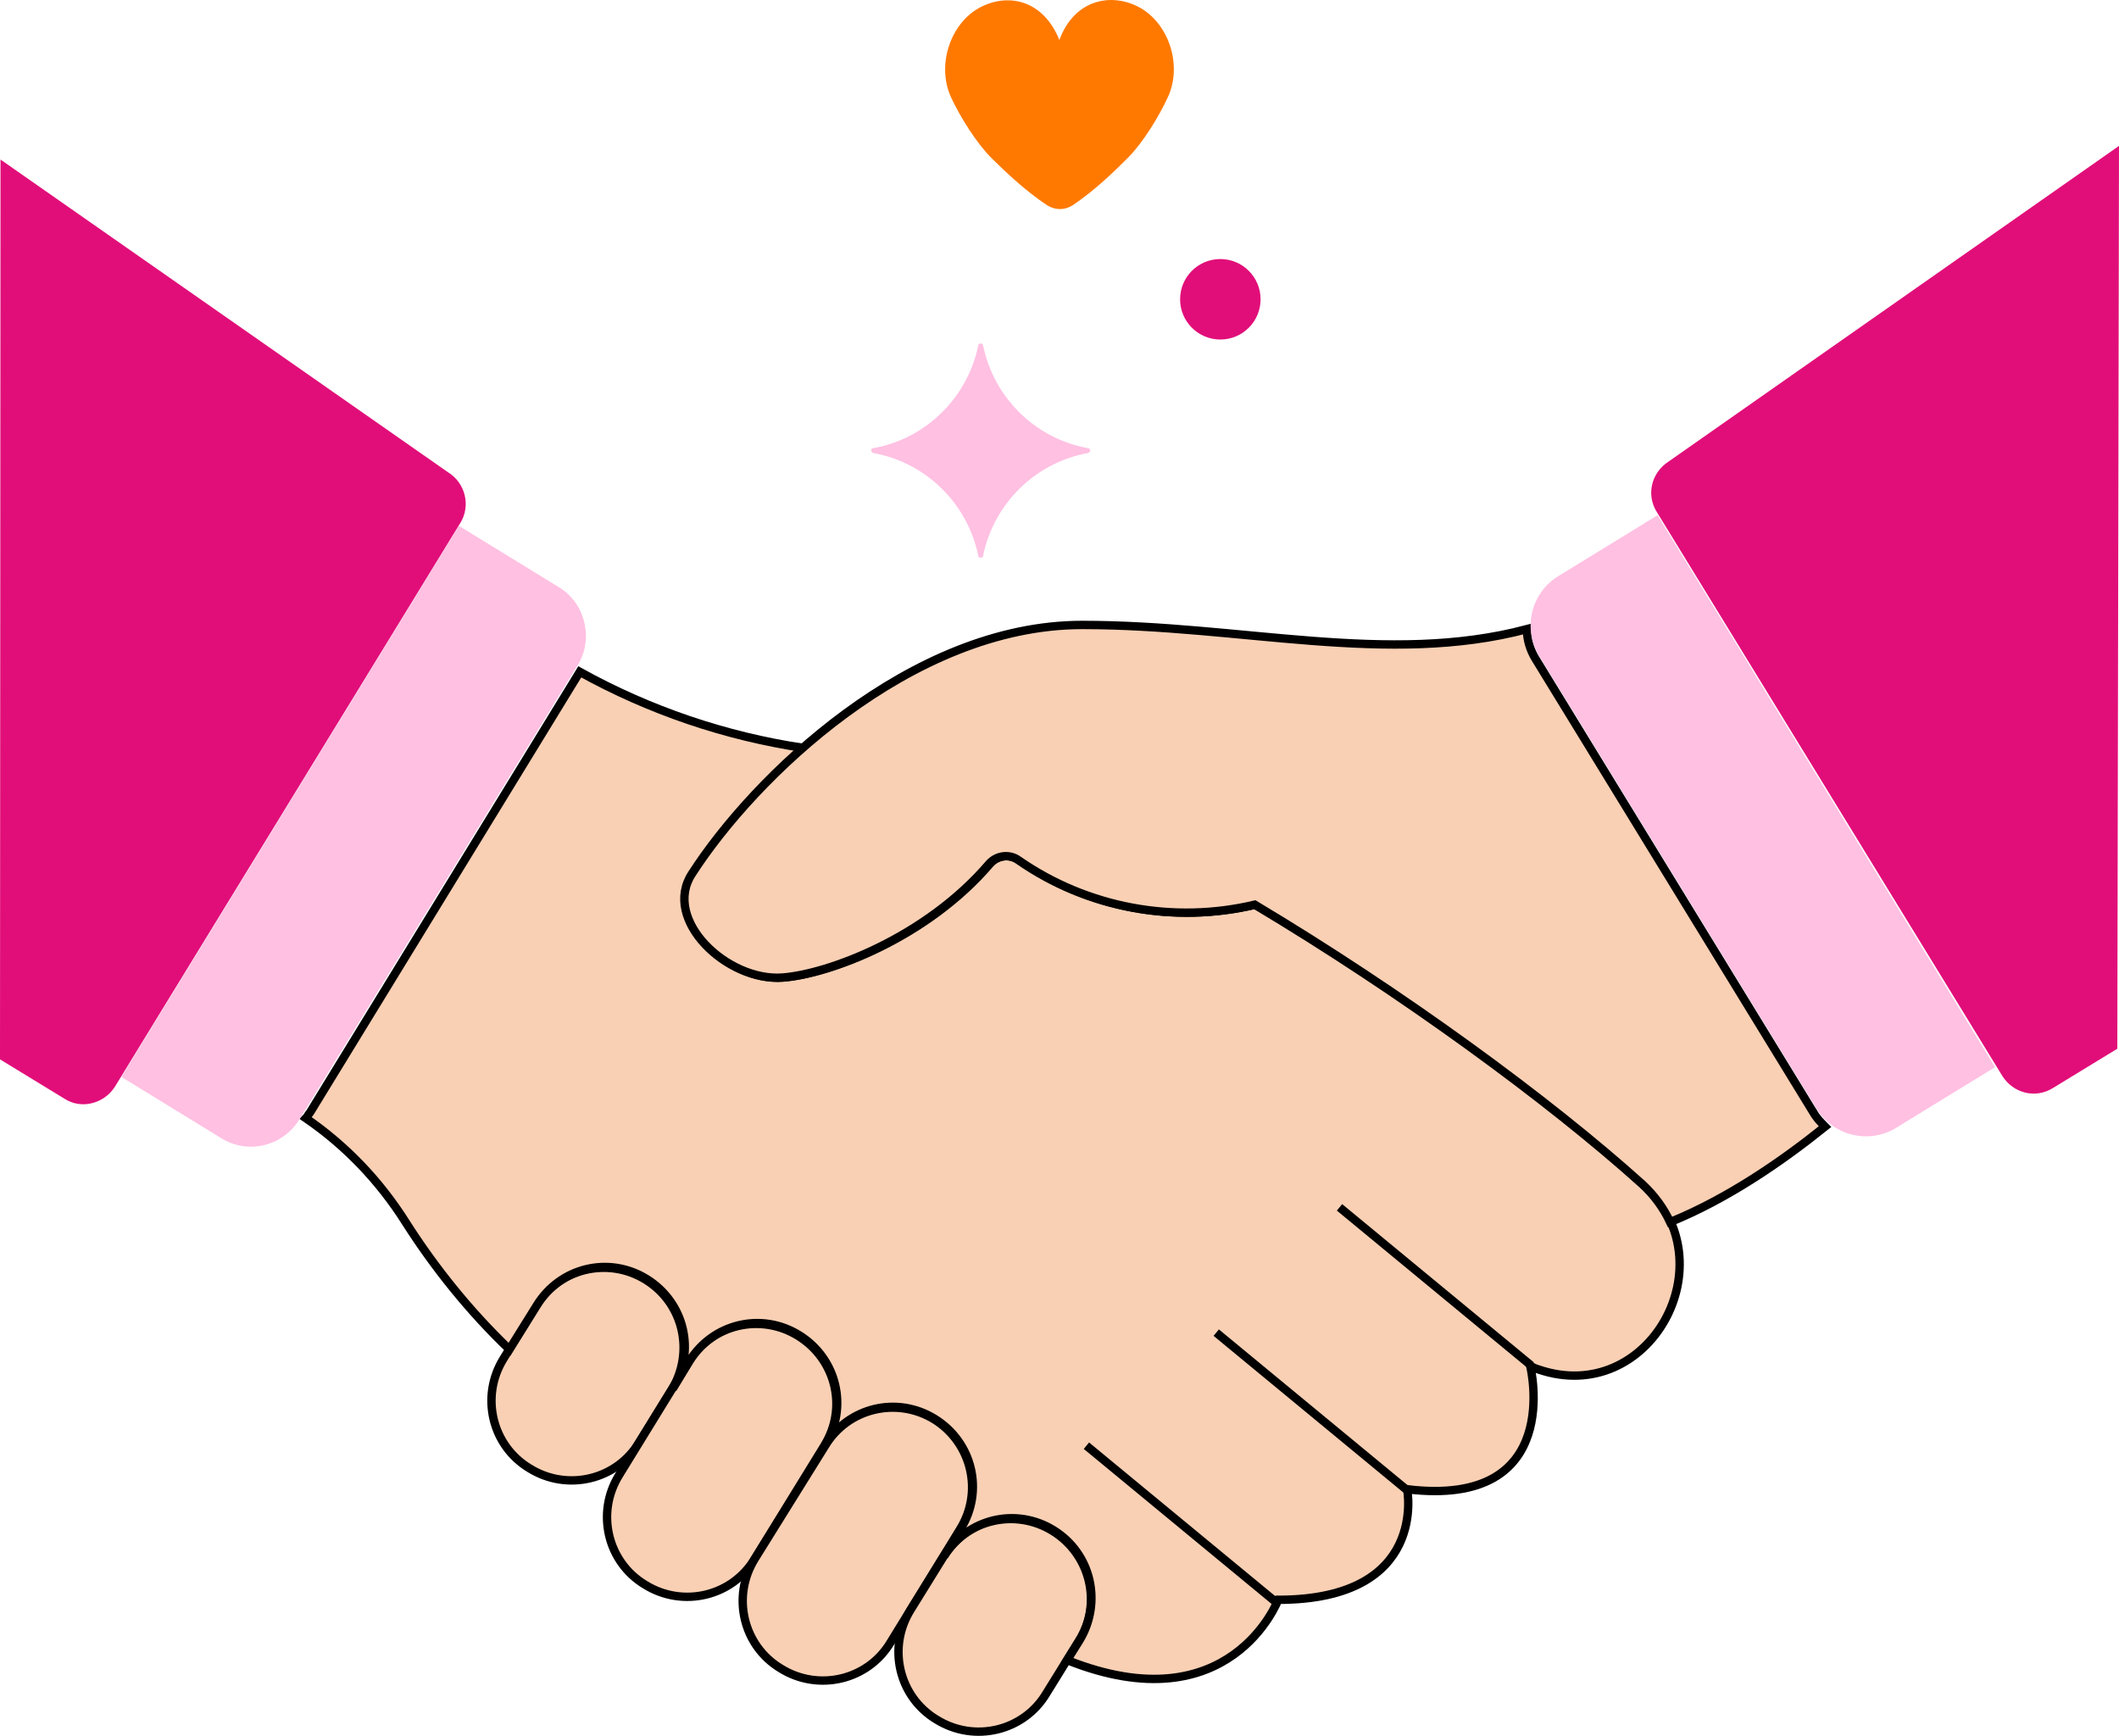 <?xml version="1.0" encoding="UTF-8"?><svg id="Layer_1" xmlns="http://www.w3.org/2000/svg" viewBox="0 0 506.06 414.53"><defs><style>.cls-1{fill:#ffc0e2;}.cls-1,.cls-2,.cls-3{stroke-width:0px;}.cls-2{fill:#ff7900;}.cls-4{fill:none;}.cls-4,.cls-5{stroke:#000;stroke-miterlimit:10;stroke-width:2px;}.cls-5{fill:#f9d0b4;}.cls-3{fill:#e10e79;}</style></defs><circle class="cls-3" cx="291.44" cy="71.47" r="9.61"/><path class="cls-1" d="m259.92,107.04c-12.72-2.26-22.61-12.15-25.15-24.59,0-.57-1.13-.57-1.13,0-2.54,12.44-12.44,22.33-25.15,24.59-.57,0-.57.85,0,1.13,12.72,2.26,22.61,12.15,25.15,24.59,0,.57,1.13.57,1.13,0,2.54-12.44,12.44-22.33,25.15-24.59.57-.28.57-1.13,0-1.13Z"/><path class="cls-2" d="m278.96,23.09c-2.18,4.79-6.07,11.07-9.61,14.61-2.54,2.54-7.65,7.64-13.18,11.31-.92.61-1.97.92-3.03.92s-2.1-.3-3.03-.9c-5.55-3.63-10.7-8.71-13.26-11.22-3.56-3.52-7.49-9.77-9.71-14.54-3.58-7.75-.12-17.95,7.15-21.62,6.92-3.48,15.02-1.34,18.71,7.92,3.35-9.23,11.72-11.47,18.65-8.05,7.31,3.62,10.84,13.81,7.31,21.57h0Z"/><path class="cls-5" d="m154.26,305.64c-9-5.6-20.8-2.8-26.2,6.2l-7.8,12.6c-5.6,9-2.8,20.8,6.2,26.2,9,5.6,20.8,2.8,26.2-6.2l7.8-12.6c5.4-9,2.8-20.6-6.2-26.2Z"/><path class="cls-5" d="m190.66,319.04c-9-5.6-20.8-2.8-26.2,6.2l-16.6,27c-5.6,9-2.8,20.8,6.2,26.2,9,5.6,20.8,2.8,26.2-6.2l16.6-27c5.6-9,2.8-20.6-6.2-26.2Z"/><path class="cls-5" d="m223.26,339.04c-9-5.6-20.8-2.8-26.2,6.2l-16.8,27c-5.6,9-2.8,20.8,6.2,26.2,9,5.6,20.8,2.8,26.2-6.2l16.6-27c5.6-9,2.8-20.6-6-26.2Z"/><path class="cls-5" d="m251.46,365.64c-9-5.6-20.8-2.8-26.2,6.2l-7.8,12.6c-5.6,9-2.8,20.8,6.2,26.2,9,5.6,20.8,2.8,26.2-6.2l7.8-12.6c5.6-8.8,2.8-20.6-6.2-26.2h0Z"/><path class="cls-5" d="m392.46,282.84c-22.4-20.2-57.8-46-92.6-66.8-19.4,4.6-40,.8-56.4-10.6-2.2-1.6-5.2-1.2-7,.8-15.2,17.8-38.6,26.4-49.4,27.2-13,1-28.8-13.8-21.6-24.8,7.4-11.2,16.4-21.2,26.6-30-18.8-2.8-37-9-53.6-18.2l-64.4,105.2c-.4.4-.6,1-1,1.4,9.6,6.6,17.6,15,23.8,24.8,7,11,15.4,21.4,24.8,30.4l6.6-10.6c5.6-9,17.2-11.8,26.2-6.2s11.8,17.2,6.2,26.2l4-6.6c5.6-9,17.2-11.8,26.2-6.2s11.8,17.2,6.2,26.2c5.6-9,17.2-11.8,26.2-6.2,9,5.6,11.8,17.2,6.2,26.2l-4,6.6c5.6-9,17.2-11.8,26.2-6.2s11.6,17.2,6.2,26.2l-3,4.8c39,15.6,50.4-14.4,50.4-14.4,36,0,30.8-26.4,30.8-26.4,37.8,4.6,29.4-29.4,29.4-29.4.6.2,1.2.6,2,.8,26.4,9,45.6-25.6,25-44.2h0Z"/><path class="cls-5" d="m433.06,265.64l-66.4-108.4c-1.2-2-2-4.4-2-7-33.2,8.8-68.2-1-106.2-1-41,0-78.4,36.4-93.2,59.4-7.2,11,8.4,25.8,21.6,24.8,10.8-.8,34.2-9.4,49.4-27.2,1.8-2,4.8-2.4,7-.8,16.4,11.4,37,15.2,56.4,10.6,34.8,20.8,70.2,46.6,92.6,66.8,2.8,2.6,5,5.6,6.6,9,13.8-5.6,26.8-14.6,37-22.8-1-1-2-2-2.8-3.4h0Z"/><path class="cls-1" d="m395.86,123.04l-23.8,14.6c-6.4,4-8.4,12.4-4.6,18.8l66.4,108.4c4,6.4,12.4,8.4,18.8,4.6l23.8-14.6-80.6-131.8Z"/><path class="cls-3" d="m506.06,34.84l-107.6,75.4c-4,2.6-5.4,7.8-2.8,12l82.6,134.8c2.6,4,7.8,5.4,12,2.8l15.4-9.4.4-215.6Z"/><path class="cls-1" d="m133.4,140.18l-23.8-14.6L29,257.18l23.8,14.6c6.4,4,14.8,2,18.8-4.6l66.4-108.4c3.8-6.2,1.8-14.8-4.6-18.6Z"/><path class="cls-3" d="m107,112.78L.12,38.1l-.12,214.88,15.4,9.4c4,2.6,9.4,1.2,12-2.8L110,124.78c2.4-4,1.2-9.4-3-12h0Z"/><line class="cls-4" x1="305.26" y1="383.04" x2="259.46" y2="345.24"/><line class="cls-4" x1="336.26" y1="356.04" x2="290.46" y2="318.24"/><line class="cls-4" x1="365.7" y1="326.12" x2="319.9" y2="288.32"/></svg>